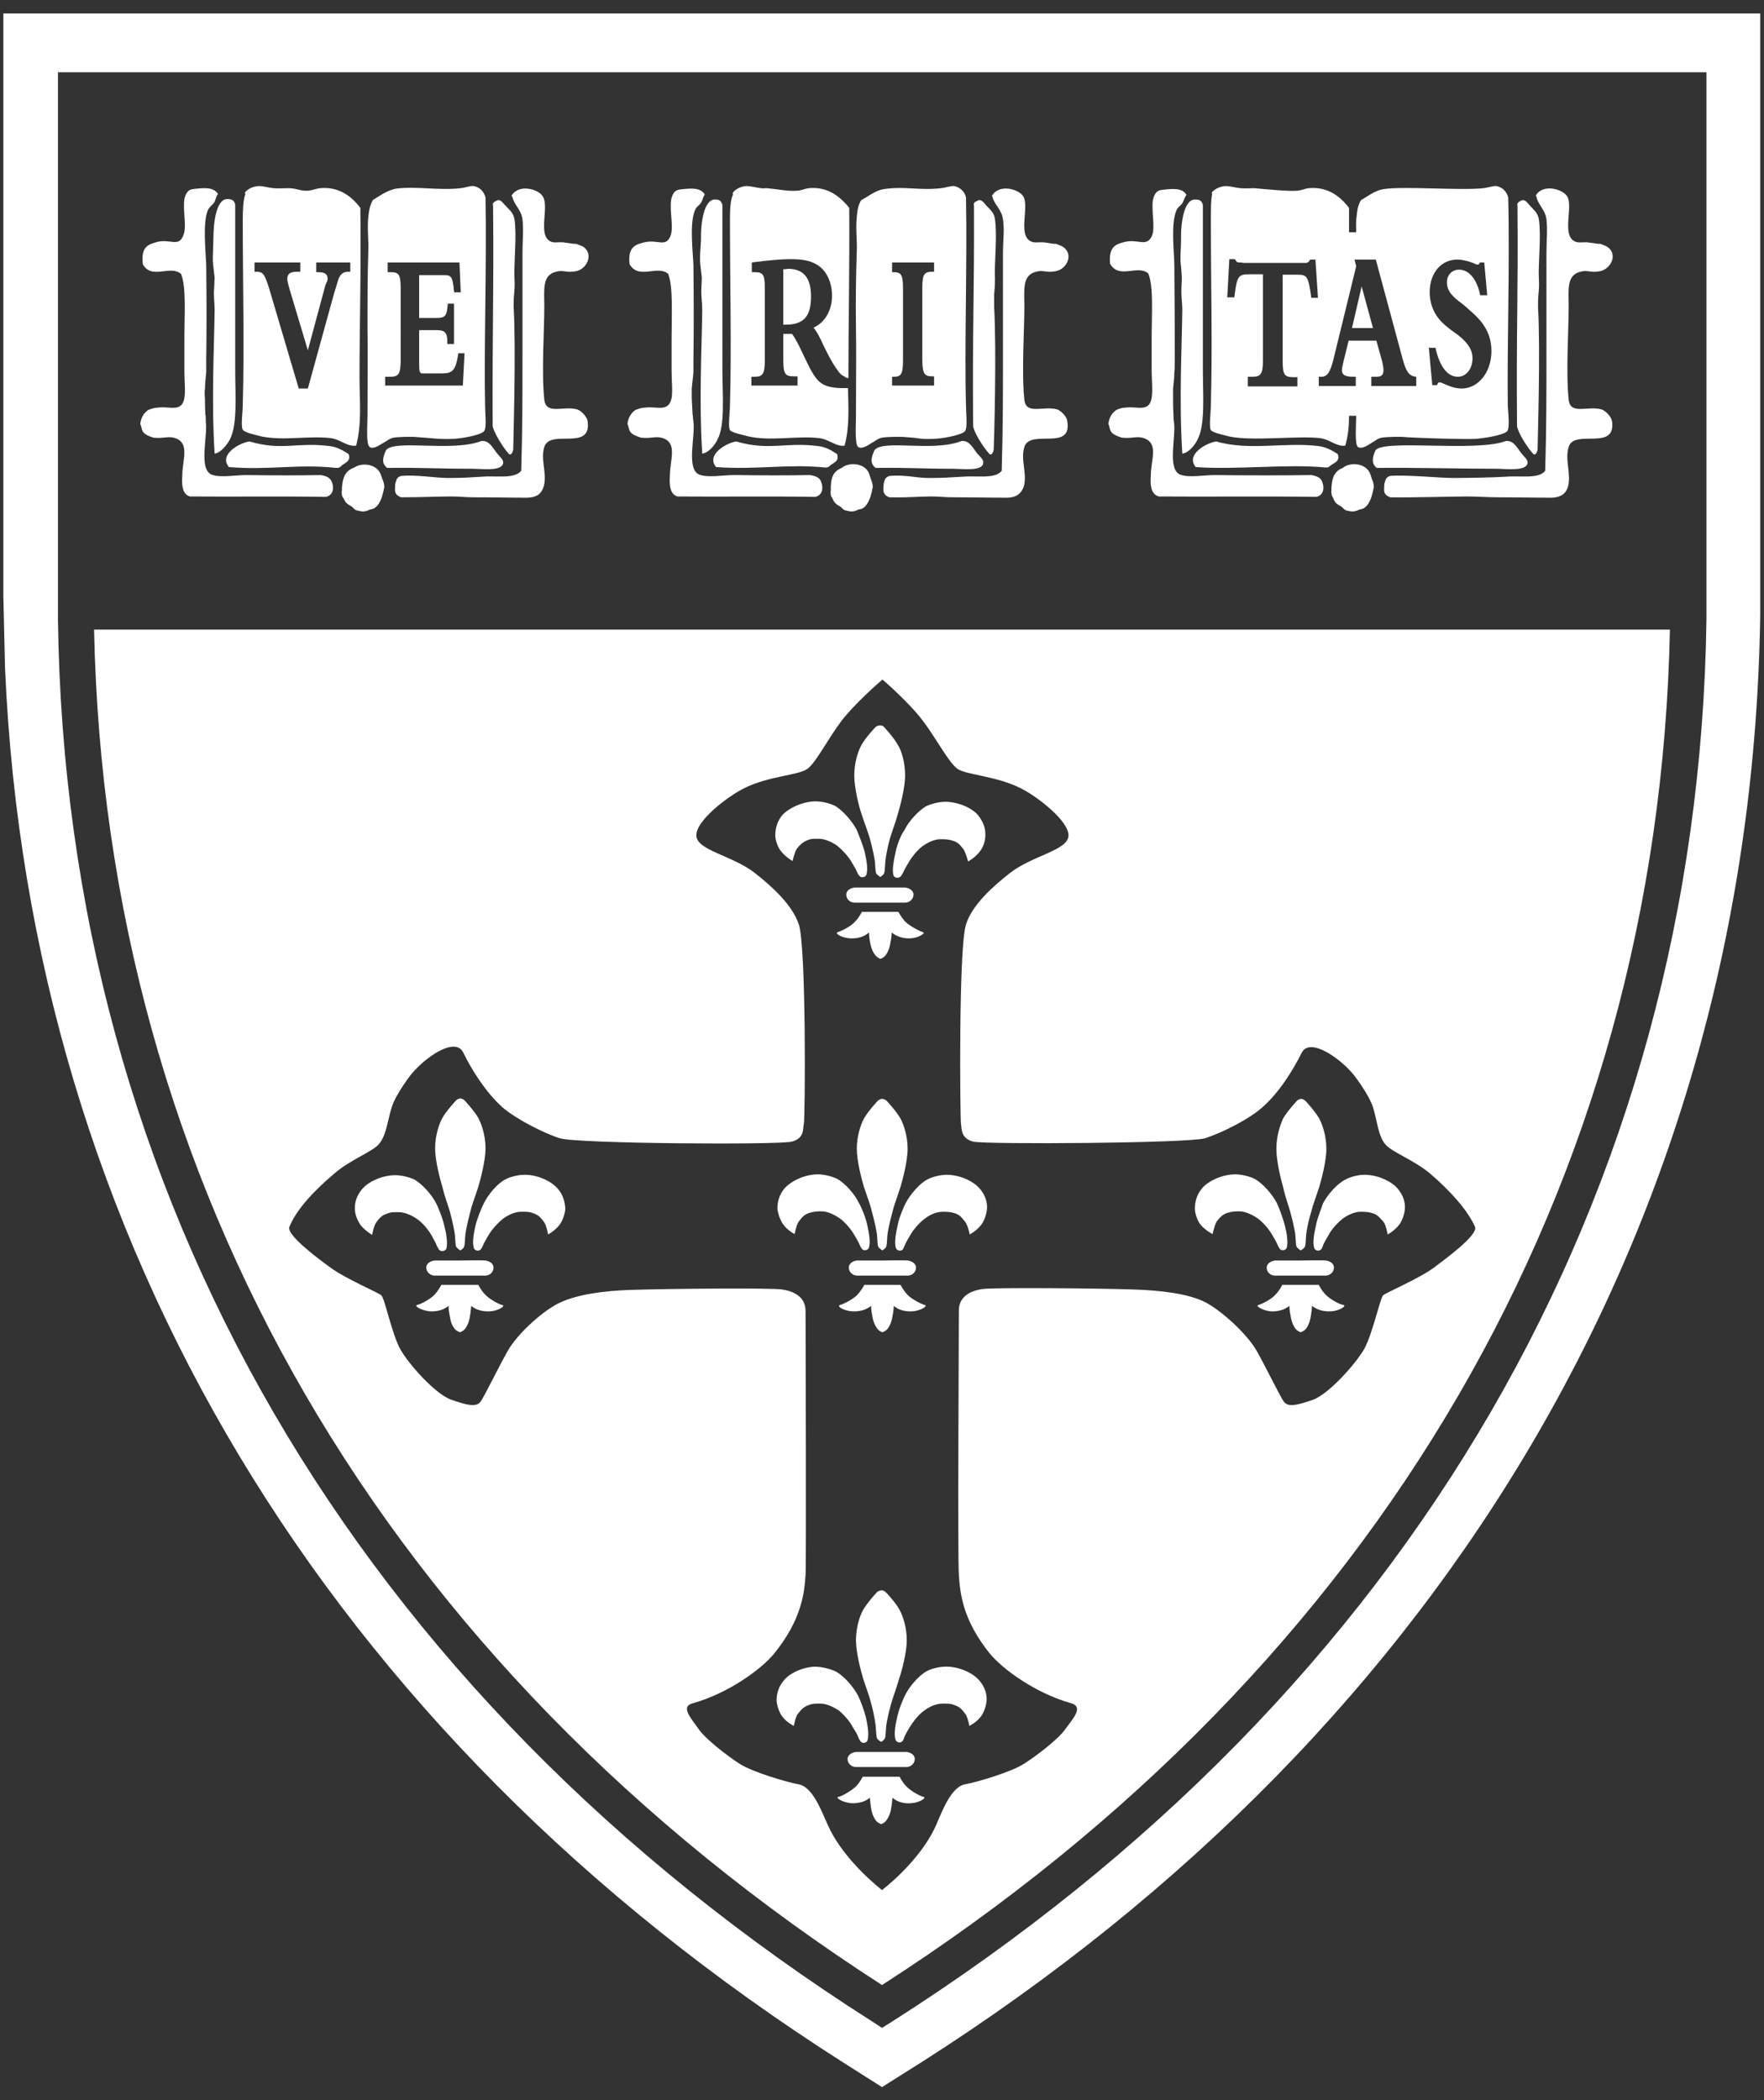 <?xml version="1.0" encoding="utf-8"?>
<!-- Generator: Adobe Illustrator 25.2.0, SVG Export Plug-In . SVG Version: 6.00 Build 0)  -->
<svg version="1.1" id="Layer_1" xmlns="http://www.w3.org/2000/svg" xmlns:xlink="http://www.w3.org/1999/xlink" x="0px" y="0px"
	 viewBox="0 0 42 50" style="enable-background:new 0 0 42 50;" xml:space="preserve">
<rect x="0" y="0" width="42" height="50" fill="#333333" stroke="none"/>
<style type="text/css">
	.st0{fill:#FFFFFF;}
</style>
<g>
	<path class="st0" d="M21,47.26c11.86-7.63,18.49-19.06,18.76-32.27H2.24C2.51,28.19,9.14,39.62,21,47.26z M12.09,32.16
		c-0.21,0.37-0.54,1.05-0.64,1.2c-0.1,0.15-0.31,0.1-0.69-0.03c-0.38-0.12-1.03-0.85-1.23-1.21c-0.2-0.36-0.37-1.21-0.45-1.28
		C9,30.77,8.22,30.44,7.87,30.18c-0.22-0.16-1.06-0.77-0.98-0.97c0.16-0.4,0.57-0.85,1.07-1.27c0.38-0.33,0.91-0.52,1.06-0.7
		c0.18-0.2,0.21-0.58,0.31-0.89c0.1-0.31,0.45-0.76,0.45-0.76c0.34-0.42,1.06-0.92,1.25-0.53c0.19,0.39,0.52,0.93,0.93,1.3
		c0.31,0.27,0.96,0.61,1.37,0.74c0.41,0.13,5.21,0.16,5.52,0.08c0.31-0.08,0.26-0.3,0.29-0.43c0.03-0.13,0.06-4.19-0.12-4.74
		c-0.16-0.48-0.66-0.92-1.04-1.22c-0.53-0.42-1.38-0.54-1.4-0.89c-0.02-0.36,0.75-0.94,1.13-1.13c0.59-0.3,1.32-0.31,1.52-0.47
		c0.2-0.15,0.49-0.72,0.8-1.13c0.31-0.41,0.94-0.96,0.98-0.99c0.02,0.01,0.66,0.57,0.97,0.99c0.31,0.41,0.6,0.97,0.81,1.13
		c0.2,0.15,0.93,0.17,1.52,0.47c0.38,0.19,1.15,0.78,1.13,1.13c-0.02,0.35-0.87,0.47-1.4,0.89c-0.38,0.3-0.89,0.74-1.04,1.22
		c-0.18,0.56-0.14,4.62-0.12,4.74c0.02,0.12-0.01,0.35,0.29,0.43c0.31,0.07,5.11,0.04,5.52-0.08c0.41-0.13,1.06-0.46,1.37-0.74
		c0.41-0.36,0.74-0.91,0.93-1.29c0.19-0.39,0.92,0.12,1.25,0.53c0,0,0.35,0.45,0.45,0.76c0.1,0.31,0.12,0.69,0.3,0.89
		c0.15,0.18,0.68,0.37,1.06,0.69c0.49,0.42,0.9,0.88,1.07,1.27c0.08,0.2-0.77,0.81-0.98,0.97c-0.35,0.26-1.13,0.59-1.21,0.66
		c-0.07,0.07-0.25,0.92-0.45,1.28c-0.21,0.36-0.85,1.08-1.23,1.21c-0.38,0.13-0.59,0.18-0.69,0.03c-0.1-0.15-0.43-0.83-0.64-1.2
		c-0.25-0.44-0.91-1.01-1.25-1.17c-0.39-0.19-1.03-0.27-1.68-0.29c-0.9-0.03-3.38-0.05-3.6-0.01c-0.14,0.02-0.56,0.1-0.56,0.51
		c0,0.4-0.03,5.91,0,6.29c0.03,0.45,0.09,1.07,0.73,1.87c0.31,0.38,1.09,0.95,1.94,1.19c0.31,0.09,0.05,0.36-0.13,0.61
		c-0.18,0.26-0.72,0.66-0.97,0.82c-0.31,0.21-1.18,0.46-1.42,0.5c-0.33,0.06-0.54,0.62-0.69,0.97c-0.31,0.7-0.97,1.3-1.29,1.55
		c-0.31-0.25-0.98-0.85-1.29-1.55c-0.16-0.35-0.36-0.91-0.7-0.97c-0.24-0.04-1.11-0.29-1.42-0.5c-0.26-0.17-0.79-0.57-0.96-0.82
		c-0.18-0.26-0.44-0.53-0.13-0.61c0.85-0.24,1.63-0.81,1.94-1.19c0.64-0.8,0.71-1.41,0.74-1.86c0.02-0.38,0-5.89,0-6.29
		c0-0.41-0.42-0.49-0.56-0.51c-0.22-0.04-2.69-0.02-3.6,0.01c-0.64,0.02-1.28,0.11-1.68,0.3C12.99,31.16,12.34,31.72,12.09,32.16z"
		/>
	<path class="st0" d="M30.96,30.37c0,0,0.5,0,0.6,0c0.1,0,0.2-0.08,0.2-0.19c0-0.11-0.11-0.16-0.2-0.17c-0.08-0.01-0.6,0-0.6,0
		s-0.52,0-0.6,0c-0.08,0.01-0.2,0.06-0.2,0.17c0,0.11,0.09,0.19,0.2,0.19C30.47,30.37,30.96,30.37,30.96,30.37z"/>
	<path class="st0" d="M31.56,30.82c-0.1-0.1-0.16-0.23-0.16-0.23h-0.44h-0.43c0,0-0.06,0.13-0.16,0.23
		c-0.09,0.11-0.33,0.23-0.41,0.25c-0.08,0.02,0.1,0.13,0.29,0.15c0.19,0.01,0.34-0.04,0.45-0.13c0,0.1,0.02,0.2,0.04,0.3
		c0.03,0.14,0.09,0.24,0.14,0.28c0.02,0.02,0.09,0.05,0.09,0.05s0.07-0.03,0.09-0.05c0.05-0.04,0.11-0.14,0.14-0.28
		c0.02-0.1,0.03-0.2,0.04-0.3c0.11,0.09,0.26,0.14,0.45,0.13c0.2-0.01,0.38-0.13,0.3-0.15C31.9,31.06,31.66,30.93,31.56,30.82z"/>
	<path class="st0" d="M11.55,30.82c-0.1-0.1-0.16-0.23-0.16-0.23h-0.44h-0.44c0,0-0.07,0.13-0.16,0.23
		c-0.1,0.11-0.33,0.23-0.42,0.25c-0.08,0.02,0.1,0.13,0.3,0.15c0.2,0.01,0.34-0.04,0.45-0.13c0,0.1,0.02,0.2,0.04,0.3
		c0.02,0.14,0.09,0.24,0.14,0.28c0.02,0.02,0.09,0.05,0.09,0.05s0.07-0.03,0.09-0.05c0.05-0.04,0.11-0.14,0.14-0.28
		c0.02-0.1,0.03-0.2,0.04-0.3c0.1,0.09,0.26,0.14,0.45,0.13c0.19-0.01,0.38-0.13,0.29-0.15C11.89,31.06,11.65,30.93,11.55,30.82z"/>
	<path class="st0" d="M18.92,29.38c0,0,0.04-0.22,0.1-0.3c0.07-0.09,0.12-0.16,0.24-0.2c0.12-0.04,0.2-0.04,0.31-0.04
		c0.09,0,0.24,0.04,0.43,0.17c0.13,0.1,0.26,0.25,0.34,0.39c0.07,0.12,0.09,0.15,0.13,0.24c0.02,0.05,0.05,0.09,0.05,0.09
		c0.04,0.06,0.15,0.04,0.17-0.03c0.04-0.14,0-0.34-0.04-0.53c-0.04-0.19-0.14-0.43-0.2-0.53c-0.1-0.21-0.32-0.46-0.51-0.57
		c-0.14-0.07-0.35-0.12-0.52-0.11c-0.31,0.02-0.59,0.17-0.73,0.32c-0.14,0.16-0.18,0.34-0.18,0.49c0.01,0.13,0.07,0.28,0.13,0.37
		C18.75,29.3,18.92,29.38,18.92,29.38z"/>
	<path class="st0" d="M10.35,30.01c-0.09,0.01-0.2,0.06-0.2,0.17c0,0.11,0.1,0.19,0.2,0.19c0.1,0,0.6,0,0.6,0s0.5,0,0.6,0
		c0.11,0,0.2-0.08,0.2-0.19c0-0.11-0.11-0.16-0.2-0.17c-0.08-0.01-0.6,0-0.6,0L10.35,30.01z"/>
	<path class="st0" d="M13.27,28.29c-0.13-0.15-0.41-0.3-0.72-0.32c-0.18-0.01-0.39,0.04-0.52,0.11c-0.19,0.1-0.41,0.36-0.51,0.57
		c-0.05,0.1-0.15,0.33-0.2,0.53c-0.04,0.19-0.08,0.39-0.04,0.53c0.02,0.07,0.13,0.09,0.17,0.03c0,0,0.03-0.04,0.05-0.09
		c0.04-0.09,0.06-0.12,0.13-0.24c0.08-0.14,0.22-0.29,0.34-0.39c0.19-0.14,0.35-0.17,0.43-0.17c0.11,0,0.19-0.01,0.31,0.04
		c0.12,0.04,0.17,0.11,0.24,0.2c0.06,0.07,0.1,0.3,0.1,0.3s0.17-0.09,0.28-0.24c0.06-0.08,0.12-0.24,0.13-0.37
		C13.45,28.62,13.41,28.44,13.27,28.29z"/>
	<path class="st0" d="M20.71,19.96c0.08,0.29,0.11,0.48,0.12,0.54c0.01,0.09,0.01,0.24,0.03,0.29c0.02,0.04,0.1,0.09,0.1,0.09
		c0.01-0.01,0.08-0.05,0.09-0.09c0.02-0.04,0.02-0.19,0.03-0.29c0.01-0.07,0.03-0.25,0.11-0.54c0.05-0.17,0.11-0.31,0.19-0.59
		c0.05-0.17,0.17-0.61,0.17-0.91c0-0.3-0.08-0.58-0.17-0.72c-0.09-0.17-0.32-0.42-0.35-0.45c-0.03-0.02-0.08-0.02-0.08-0.02
		s-0.05,0.01-0.08,0.02c-0.03,0.02-0.27,0.28-0.36,0.45c-0.08,0.14-0.17,0.42-0.17,0.72c0,0.3,0.11,0.74,0.17,0.91
		C20.6,19.65,20.66,19.79,20.71,19.96z"/>
	<path class="st0" d="M19.51,19.97c0.08,0,0.25,0.04,0.43,0.17c0.12,0.1,0.26,0.25,0.34,0.39c0.07,0.12,0.09,0.15,0.13,0.24
		c0.02,0.05,0.05,0.08,0.05,0.08c0.04,0.06,0.15,0.04,0.17-0.03c0.04-0.14,0-0.34-0.04-0.53c-0.05-0.19-0.15-0.43-0.19-0.53
		c-0.11-0.21-0.33-0.46-0.51-0.57c-0.14-0.07-0.35-0.12-0.52-0.11c-0.31,0.02-0.59,0.17-0.73,0.31c-0.14,0.16-0.18,0.34-0.18,0.5
		c0,0.12,0.06,0.28,0.13,0.37c0.12,0.15,0.28,0.24,0.28,0.24s0.05-0.22,0.1-0.29c0.07-0.09,0.13-0.15,0.24-0.2
		C19.32,19.96,19.39,19.97,19.51,19.97z"/>
	<path class="st0" d="M21.32,20.3c-0.04,0.19-0.08,0.39-0.05,0.53c0.02,0.08,0.13,0.09,0.18,0.03c0,0,0.03-0.04,0.05-0.08
		c0.04-0.09,0.06-0.12,0.13-0.24c0.08-0.14,0.21-0.3,0.33-0.39c0.19-0.14,0.35-0.17,0.43-0.17c0.12,0,0.19,0,0.31,0.04
		c0.12,0.04,0.17,0.11,0.24,0.2c0.05,0.07,0.11,0.29,0.11,0.29s0.17-0.09,0.28-0.24c0.07-0.08,0.13-0.24,0.13-0.37
		c0.01-0.16-0.04-0.33-0.18-0.5c-0.13-0.15-0.41-0.29-0.72-0.31c-0.17-0.01-0.38,0.04-0.52,0.11c-0.18,0.11-0.41,0.36-0.51,0.57
		C21.46,19.86,21.36,20.1,21.32,20.3z"/>
	<path class="st0" d="M10.28,29.42c0.06,0.12,0.09,0.15,0.12,0.24c0.03,0.05,0.05,0.09,0.05,0.09c0.05,0.06,0.16,0.04,0.18-0.03
		c0.03-0.14,0-0.34-0.05-0.53c-0.04-0.19-0.14-0.43-0.19-0.53c-0.1-0.21-0.33-0.46-0.51-0.57c-0.14-0.07-0.35-0.12-0.52-0.11
		c-0.32,0.02-0.6,0.17-0.73,0.32c-0.14,0.16-0.19,0.34-0.18,0.49c0,0.13,0.07,0.28,0.13,0.37c0.12,0.15,0.28,0.24,0.28,0.24
		s0.04-0.22,0.1-0.3c0.07-0.09,0.12-0.16,0.24-0.2c0.11-0.05,0.2-0.04,0.31-0.04c0.08,0,0.25,0.04,0.43,0.17
		C10.07,29.12,10.2,29.28,10.28,29.42z"/>
	<path class="st0" d="M10.71,28.84c0.08,0.3,0.11,0.48,0.12,0.55c0.01,0.09,0.01,0.24,0.03,0.29c0.02,0.04,0.1,0.09,0.1,0.09
		c0.02-0.01,0.08-0.05,0.09-0.09c0.02-0.05,0.02-0.2,0.03-0.29c0.01-0.07,0.04-0.25,0.12-0.55c0.04-0.17,0.1-0.31,0.19-0.59
		c0.05-0.17,0.17-0.62,0.17-0.91c0-0.3-0.09-0.57-0.17-0.72c-0.09-0.16-0.32-0.42-0.35-0.44c-0.03-0.02-0.08-0.03-0.08-0.03
		s-0.05,0.01-0.08,0.03c-0.03,0.02-0.26,0.28-0.35,0.44c-0.08,0.15-0.17,0.42-0.17,0.72c0,0.3,0.12,0.74,0.17,0.91
		C10.6,28.53,10.66,28.67,10.71,28.84z"/>
	<path class="st0" d="M21.58,42.53c-0.1-0.1-0.16-0.23-0.16-0.23h-0.44h-0.44c0,0-0.06,0.13-0.16,0.23c-0.1,0.1-0.34,0.24-0.42,0.25
		c-0.08,0.02,0.1,0.13,0.3,0.15c0.19,0.01,0.35-0.04,0.45-0.13c0.01,0.1,0.02,0.2,0.04,0.3c0.03,0.14,0.09,0.24,0.14,0.28
		c0.02,0.02,0.09,0.05,0.09,0.05s0.07-0.03,0.09-0.05c0.04-0.04,0.11-0.14,0.14-0.28c0.02-0.1,0.03-0.2,0.04-0.3
		c0.1,0.09,0.26,0.15,0.45,0.13c0.19-0.01,0.37-0.13,0.29-0.15C21.92,42.77,21.68,42.64,21.58,42.53z"/>
	<path class="st0" d="M20.24,22.34c0.19,0.01,0.34-0.04,0.45-0.14c0,0.1,0.02,0.21,0.04,0.3c0.03,0.14,0.1,0.24,0.15,0.28
		c0.02,0.02,0.08,0.05,0.08,0.05s0.07-0.03,0.09-0.05c0.05-0.04,0.11-0.14,0.14-0.28c0.02-0.1,0.04-0.2,0.04-0.3
		c0.11,0.09,0.26,0.15,0.45,0.14c0.19-0.01,0.38-0.13,0.29-0.15c-0.08-0.02-0.32-0.15-0.42-0.25c-0.09-0.1-0.16-0.23-0.16-0.23
		l-0.44,0h-0.43c0,0-0.06,0.13-0.16,0.23c-0.09,0.11-0.33,0.23-0.41,0.25C19.86,22.22,20.04,22.33,20.24,22.34z"/>
	<path class="st0" d="M20.95,21.49c0,0,0.5,0,0.6,0c0.1,0,0.2-0.08,0.2-0.19c0-0.11-0.12-0.16-0.2-0.17c-0.08,0-0.6,0-0.6,0
		s-0.52,0-0.6,0c-0.09,0.01-0.2,0.06-0.2,0.17c0,0.11,0.09,0.19,0.2,0.19C20.46,21.49,20.95,21.49,20.95,21.49z"/>
	<path class="st0" d="M20.76,28.85c0.08,0.29,0.11,0.47,0.12,0.54c0.01,0.09,0.01,0.24,0.03,0.29c0.02,0.04,0.1,0.09,0.1,0.09
		c0.01-0.01,0.08-0.05,0.09-0.09c0.02-0.05,0.02-0.2,0.03-0.29c0.01-0.07,0.04-0.25,0.12-0.54c0.04-0.17,0.1-0.31,0.19-0.59
		c0.05-0.17,0.17-0.61,0.17-0.91c0-0.3-0.09-0.57-0.17-0.72c-0.09-0.16-0.32-0.42-0.35-0.44c-0.03-0.02-0.09-0.03-0.09-0.03
		s-0.05,0.01-0.08,0.03c-0.03,0.02-0.26,0.28-0.35,0.44c-0.08,0.15-0.17,0.42-0.17,0.72c0,0.3,0.12,0.74,0.17,0.91
		C20.66,28.53,20.72,28.67,20.76,28.85z"/>
	<path class="st0" d="M22.08,28.08c-0.19,0.1-0.41,0.36-0.52,0.57c-0.05,0.1-0.15,0.33-0.19,0.53c-0.04,0.19-0.08,0.39-0.04,0.53
		c0.02,0.07,0.13,0.09,0.17,0.03c0,0,0.02-0.04,0.04-0.09c0.04-0.09,0.06-0.12,0.13-0.24c0.08-0.14,0.21-0.29,0.34-0.39
		c0.18-0.14,0.34-0.17,0.43-0.17c0.11,0,0.19,0,0.31,0.04c0.11,0.04,0.16,0.11,0.23,0.2c0.06,0.07,0.11,0.3,0.11,0.3
		s0.17-0.09,0.28-0.24c0.06-0.08,0.12-0.24,0.13-0.37c0.01-0.16-0.04-0.33-0.18-0.49c-0.13-0.15-0.41-0.3-0.73-0.32
		C22.43,27.96,22.21,28.01,22.08,28.08z"/>
	<path class="st0" d="M28.87,29.38c0,0,0.05-0.22,0.1-0.3c0.07-0.09,0.13-0.16,0.24-0.2c0.12-0.04,0.2-0.04,0.31-0.04
		c0.08,0,0.24,0.04,0.43,0.17c0.13,0.1,0.26,0.25,0.34,0.39c0.07,0.12,0.09,0.15,0.13,0.24c0.02,0.05,0.05,0.09,0.05,0.09
		c0.04,0.06,0.15,0.04,0.17-0.03c0.03-0.14,0-0.34-0.05-0.53c-0.05-0.19-0.14-0.43-0.19-0.53c-0.11-0.21-0.33-0.46-0.52-0.57
		c-0.14-0.07-0.35-0.12-0.52-0.11c-0.31,0.02-0.6,0.17-0.73,0.32c-0.14,0.16-0.18,0.34-0.18,0.49c0,0.13,0.06,0.28,0.12,0.37
		C28.7,29.3,28.87,29.38,28.87,29.38z"/>
	<path class="st0" d="M30.72,28.85c0.08,0.29,0.11,0.47,0.12,0.54c0.01,0.09,0.01,0.24,0.03,0.29c0.02,0.04,0.1,0.09,0.1,0.09
		c0.02-0.01,0.08-0.05,0.1-0.09c0.02-0.05,0.02-0.2,0.03-0.29c0.01-0.07,0.03-0.25,0.12-0.54c0.04-0.17,0.1-0.31,0.19-0.59
		c0.05-0.17,0.17-0.61,0.17-0.91c0-0.3-0.09-0.57-0.17-0.72c-0.09-0.16-0.32-0.42-0.35-0.44c-0.03-0.02-0.08-0.03-0.08-0.03
		s-0.05,0.01-0.08,0.03c-0.03,0.02-0.26,0.28-0.35,0.44c-0.07,0.15-0.16,0.42-0.16,0.72c0,0.3,0.11,0.74,0.16,0.91
		C30.61,28.53,30.67,28.67,30.72,28.85z"/>
	<path class="st0" d="M20.31,41.13c0.07,0.11,0.09,0.14,0.13,0.24c0.02,0.05,0.05,0.09,0.05,0.09c0.05,0.06,0.15,0.04,0.17-0.04
		c0.03-0.14,0-0.34-0.04-0.52c-0.05-0.2-0.14-0.43-0.19-0.53c-0.11-0.21-0.33-0.46-0.52-0.57c-0.14-0.07-0.35-0.12-0.52-0.12
		c-0.32,0.02-0.6,0.17-0.72,0.32c-0.14,0.16-0.18,0.33-0.18,0.49c0.01,0.13,0.07,0.29,0.13,0.37c0.11,0.15,0.28,0.23,0.28,0.23
		s0.04-0.22,0.1-0.29c0.07-0.09,0.13-0.16,0.24-0.2c0.12-0.05,0.2-0.04,0.31-0.04c0.08,0,0.24,0.04,0.43,0.17
		C20.1,40.83,20.24,40.99,20.31,41.13z"/>
	<path class="st0" d="M20.21,30.18c0,0.11,0.1,0.19,0.2,0.19c0.1,0,0.6,0,0.6,0s0.5,0,0.6,0c0.1,0,0.2-0.08,0.2-0.19
		c0-0.11-0.12-0.16-0.2-0.17c-0.09-0.01-0.6,0-0.6,0s-0.52,0-0.61,0C20.32,30.02,20.21,30.07,20.21,30.18z"/>
	<path class="st0" d="M20.99,41.71c0,0-0.52,0-0.61,0c-0.08,0.01-0.2,0.06-0.2,0.17c0,0.11,0.1,0.19,0.2,0.19c0.1,0,0.6,0,0.6,0
		s0.5,0,0.6,0c0.1,0,0.2-0.08,0.2-0.19c0-0.11-0.11-0.16-0.2-0.17C21.5,41.71,20.99,41.71,20.99,41.71z"/>
	<path class="st0" d="M22.06,39.79c-0.18,0.1-0.41,0.36-0.51,0.57c-0.05,0.1-0.15,0.33-0.19,0.53c-0.04,0.18-0.08,0.38-0.04,0.52
		c0.02,0.08,0.12,0.1,0.17,0.04c0,0,0.03-0.04,0.04-0.09c0.04-0.09,0.06-0.12,0.13-0.24c0.08-0.13,0.21-0.3,0.34-0.39
		c0.18-0.14,0.35-0.17,0.43-0.17c0.11,0,0.19-0.01,0.31,0.04c0.12,0.04,0.17,0.11,0.24,0.2c0.06,0.07,0.1,0.29,0.1,0.29
		s0.17-0.08,0.28-0.23c0.06-0.08,0.12-0.24,0.13-0.37c0.01-0.16-0.04-0.33-0.18-0.49c-0.13-0.15-0.41-0.3-0.73-0.32
		C22.4,39.67,22.19,39.72,22.06,39.79z"/>
	<path class="st0" d="M31.33,29.18c-0.04,0.19-0.08,0.39-0.04,0.53c0.02,0.07,0.12,0.09,0.17,0.03c0,0,0.03-0.04,0.04-0.09
		c0.04-0.09,0.06-0.12,0.13-0.24c0.07-0.14,0.21-0.29,0.33-0.39c0.19-0.14,0.35-0.17,0.43-0.17c0.11,0,0.19,0,0.31,0.04
		c0.11,0.04,0.16,0.11,0.24,0.2c0.06,0.07,0.1,0.3,0.1,0.3s0.17-0.09,0.28-0.24c0.06-0.08,0.12-0.24,0.13-0.37
		c0.01-0.16-0.04-0.33-0.18-0.49c-0.13-0.15-0.41-0.3-0.73-0.32c-0.17-0.01-0.38,0.04-0.52,0.12c-0.19,0.1-0.41,0.35-0.52,0.56
		C31.47,28.75,31.37,28.98,31.33,29.18z"/>
	<path class="st0" d="M21.59,39.05c0-0.3-0.09-0.57-0.17-0.72c-0.09-0.17-0.32-0.42-0.35-0.44c-0.03-0.02-0.08-0.03-0.08-0.03
		s-0.05,0.01-0.09,0.03c-0.03,0.02-0.26,0.28-0.35,0.44c-0.08,0.14-0.17,0.42-0.17,0.72c0,0.3,0.12,0.74,0.17,0.91
		c0.09,0.28,0.15,0.42,0.19,0.59c0.08,0.29,0.1,0.47,0.11,0.54c0.01,0.1,0.01,0.25,0.03,0.29c0.02,0.05,0.1,0.09,0.1,0.09
		c0.02-0.01,0.08-0.05,0.09-0.09c0.02-0.04,0.02-0.2,0.03-0.29c0.01-0.07,0.04-0.25,0.12-0.54c0.05-0.17,0.11-0.31,0.19-0.59
		C21.47,39.79,21.59,39.34,21.59,39.05z"/>
	<path class="st0" d="M20.29,31.22c0.19,0.01,0.34-0.04,0.45-0.13c0,0.1,0.02,0.2,0.04,0.3c0.03,0.14,0.1,0.24,0.14,0.28
		c0.02,0.02,0.09,0.05,0.09,0.05s0.07-0.03,0.09-0.05c0.05-0.04,0.11-0.14,0.14-0.28c0.02-0.1,0.04-0.2,0.04-0.3
		c0.1,0.09,0.25,0.14,0.44,0.13c0.2-0.01,0.38-0.13,0.3-0.15c-0.08-0.02-0.32-0.14-0.42-0.25c-0.09-0.1-0.16-0.23-0.16-0.23h-0.43
		h-0.43c0,0-0.07,0.13-0.16,0.23c-0.1,0.11-0.34,0.23-0.42,0.25C19.91,31.1,20.1,31.21,20.29,31.22z"/>
	<path class="st0" d="M0.08,14.2l0.04,1.71c0.59,13.6,7.64,25.35,19.95,33.19L21,49.69l0.92-0.58c12.7-8.08,19.79-20.32,19.99-34.48
		l0-14.31H0.08V14.2z M1.38,1.72h39.25l0,13.02c-0.19,13.7-7.06,25.54-19.39,33.39L21,48.28l-0.23-0.15
		C8.44,40.29,1.56,28.45,1.38,14.76L1.38,1.72z"/>
	<path class="st0" d="M8.8,10.64c0.09,0.07,0.26-0.06,0.3-0.08c0.13-0.07,0.17-0.12,0.27-0.14c0.12-0.02,0.44-0.03,0.6-0.01
		c0.32,0.02,0.46,0.05,0.77,0.04c0.22,0,0.72-0.09,0.79-0.19c0.06-0.09,0.02-0.42,0.02-0.6c-0.03-1.34,0.04-3.32,0.01-4.96
		c-0.04-0.14-0.13-0.24-0.28-0.27c-0.08-0.01-0.21,0.04-0.31,0.05c-0.51,0.06-1.05-0.05-1.53,0.01C9.2,4.53,8.99,4.7,8.88,4.76
		c-0.07,0.11-0.1,0.28-0.11,0.4c-0.03,0.29,0.01,0.57,0,0.8c-0.02,0.63-0.02,1.2-0.02,1.85c0.01,0.41,0,1.37,0,2.09
		C8.75,10.12,8.71,10.57,8.8,10.64z M9.17,8.97h0.12c0.19,0,0.25-0.05,0.25-0.39V6.86c0-0.34-0.05-0.38-0.25-0.38H9.23V6.25h1.71
		l0.03,0.71h-0.15l-0.01-0.02c-0.03-0.36-0.07-0.39-0.24-0.39H9.98v1.02h0.42c0.2,0,0.24-0.05,0.26-0.32l0-0.02h0.15v0.96h-0.16
		V8.13c0-0.21-0.06-0.27-0.25-0.27H9.98V8.5c0,0.31,0,0.34,0.03,0.37c0.01,0.02,0.02,0.02,0.05,0.02l0,0c0.01,0,0.03,0,0.06,0h0.41
		c0.25,0,0.32-0.08,0.38-0.46V8.41h0.15l-0.04,0.77H9.17V8.97z"/>
	<path class="st0" d="M9.19,10.72c-0.07,0.16-0.12,0.31,0.03,0.42c0.88-0.01,1.19,0.02,2.02,0.02c0.23,0,0.72,0.07,0.74-0.14
		c0.01-0.08-0.08-0.14-0.14-0.22c-0.12-0.15-0.19-0.32-0.38-0.3C10.76,10.77,9.39,10.45,9.19,10.72z"/>
	<path class="st0" d="M32.75,10.72c-0.07,0.16-0.11,0.31,0.03,0.42c0.89-0.01,2.02,0.02,2.85,0.02c0.22,0,0.72,0.07,0.74-0.14
		c0.01-0.08-0.08-0.14-0.14-0.22c-0.12-0.15-0.19-0.32-0.38-0.3C35.15,10.77,32.95,10.45,32.75,10.72z"/>
	<path class="st0" d="M11.73,10.14c0.02,0.14,0.24,0.51,0.38,0.66c0.06,0.07,0.11-0.06,0.11-0.11c0-0.18,0.07-2.34,0.01-3.38
		c0-0.08,0-0.21,0.01-0.3c0.01-0.11,0.02-0.21,0.01-0.36c-0.02-0.4,0.06-1.01,0-1.43C12.22,5.06,12.13,5,12.04,4.9
		c-0.06-0.05-0.12-0.18-0.22-0.12c-0.06,0.03-0.1,0.05-0.08,0.12C11.76,6.99,11.72,7.87,11.73,10.14z"/>
	<path class="st0" d="M16.68,6.35c0.01,0.08,0.02,0.17,0.03,0.26c0,0.03-0.01,0.18-0.01,0.23c-0.01,0.23,0.02,0.36,0.02,0.53
		c-0.01,0.91-0.08,2.16,0,3.43c0.16-0.02,0.31-0.22,0.36-0.33c0.19-0.35,0.12-1.05,0.12-1.66c0-1.28,0-2.68,0-3.93
		c-0.03-0.12-0.1-0.13-0.18-0.13c-0.25,0-0.34,0.52-0.33,0.97C16.68,5.94,16.65,6.15,16.68,6.35z"/>
	<path class="st0" d="M12.44,5.22c0.03,0.25,0,0.54,0,0.8c0,0.83,0,1.64,0,2.45c0,1.09,0,1.69-0.03,2.74
		c-0.17,0.2-0.59,0.11-0.94,0.14c-0.34,0.02-0.46,0.03-0.8,0.03c-0.3,0-0.73-0.08-1.12-0.05c-0.12,0.04-0.11,0.11-0.14,0.19
		c0,0.13-0.05,0.25,0.14,0.32c0.5,0,0.85-0.02,1.19-0.02c0.24,0,0.29,0.02,0.55,0.02c0.47,0,0.82,0.01,1.27,0.01
		c0.21-0.01,0.32-0.08,0.38-0.25c0.1-0.31-0.08-0.65,0.02-0.96c0.14-0.44,1.14,0.12,1.03-0.62c-0.02-0.1-0.14-0.23-0.24-0.27
		c-0.33-0.1-0.74,0.14-0.79-0.23c-0.07-0.64,0-1.68,0-2.22c0-0.39-0.06-0.75,0.28-0.83c0.18-0.05,0.23,0.03,0.46-0.01
		c0.27-0.04,0.45-0.41,0.18-0.59c-0.25-0.1-0.1-0.05-0.26-0.07c-0.06-0.01-0.13-0.02-0.21-0.03c-0.11-0.01-0.22,0.02-0.3-0.02
		c-0.32-0.15-0.02-0.83-0.19-1.08c-0.11-0.17-0.57-0.3-0.74-0.01c-0.03-0.04,0.01,0.02,0.02,0.03C12.24,4.88,12.41,4.99,12.44,5.22z
		"/>
	<path class="st0" d="M5.08,6.35C5.09,6.43,5.1,6.52,5.11,6.61c0,0.03-0.01,0.18-0.01,0.23C5.08,7.06,5.11,7.19,5.11,7.37
		c-0.01,0.91-0.08,2.16,0,3.43c0.15-0.02,0.3-0.22,0.36-0.33C5.66,10.11,5.6,9.41,5.6,8.8c0-1.28,0-2.69,0-3.93
		c-0.03-0.12-0.1-0.13-0.19-0.13c-0.25,0-0.33,0.51-0.33,0.97C5.08,5.94,5.05,6.15,5.08,6.35z"/>
	<path class="st0" d="M3.81,9.7C3.67,9.71,3.67,9.71,3.53,9.76c-0.1,0.07-0.17,0.17-0.19,0.33c0.06,0.15,0,0.23,0.31,0.33
		c0.27,0.03,0.37-0.06,0.57,0.03c0.29,0.14,0.12,0.52,0.12,0.87c-0.01,0.18-0.02,0.44,0.18,0.5c1.2,0.01,2.06-0.01,3.24,0.01
		c0.18-0.04,0.19-0.22,0.15-0.33c-0.04-0.12-0.11-0.16-0.27-0.19c-0.56,0.01-1.07,0.01-1.77,0c-0.27,0-0.62,0.07-0.83-0.01
		c-0.32-0.13-0.09-0.92-0.14-1.26C4.9,9.99,4.9,9.91,4.89,9.86C4.88,9.72,4.88,9.63,4.88,9.48c-0.01-0.07-0.01-0.17,0-0.22
		C4.88,9.12,4.9,9,4.91,8.86c0-0.08,0-0.2,0-0.28c0.01-0.75,0.01-1.35,0-2.27C4.9,6.01,4.82,5.31,4.95,5
		C4.99,4.92,5.06,4.88,5.1,4.82c0.04-0.07,0.04-0.14,0.09-0.2C5.09,4.45,4.86,4.47,4.61,4.5C4.54,4.51,4.44,4.52,4.39,4.74
		C4.35,5.03,4.45,5.38,4.37,5.59C4.26,5.9,4.06,5.68,3.74,5.76C3.55,5.82,3.35,5.85,3.4,6.29C3.61,6.67,4.05,6.3,4.31,6.52
		c0.13,0.32,0.08,0.95,0.08,1.59c0,0.25,0,0.49,0,0.71c0,0.24,0.03,0.48,0,0.66C4.33,9.81,4.06,9.68,3.81,9.7z"/>
	<path class="st0" d="M8.41,11.14c-0.24,0.1-0.25,0.31-0.27,0.47c0.01,0.07-0.02,0.1,0.01,0.21c0.06,0.07,0.04,0.14,0.19,0.22
		c0.09,0.04,0.08,0.11,0.2,0.12c0.1,0.03,0.17,0.02,0.27-0.03c0.09-0.01,0.15-0.05,0.21-0.14c0.07-0.12,0.09-0.2,0.13-0.39
		c0-0.12-0.05-0.19-0.07-0.26c-0.07-0.29-0.45-0.35-0.66-0.2C8.43,11.13,8.41,11.14,8.41,11.14z"/>
	<path class="st0" d="M6.22,10.39c0.54,0.11,1.11-0.02,1.65,0.04c0.24,0.03,0.39,0.21,0.61,0.18c0.14-0.54,0.08-1.06,0.08-1.64
		C8.56,7.8,8.6,6.38,8.58,4.95C8.36,4.66,8.06,4.44,7.62,4.48C7.53,4.49,7.44,4.53,7.34,4.54C7.13,4.55,7.11,4.49,6.88,4.48
		c-0.1,0-0.26,0.01-0.37,0C6.39,4.47,6.27,4.43,6.17,4.43c-0.12,0-0.28,0.06-0.35,0.17c0.02-0.03,0.02,0.02,0.02,0.03
		C5.79,4.76,5.78,5,5.78,5.22c0,1.53,0.04,3.05,0,4.41c0,0.19-0.05,0.51,0,0.6C5.82,10.3,6.07,10.35,6.22,10.39z M6.06,6.25h1.09
		v0.22H7.07c-0.16,0-0.23,0.05-0.23,0.17c0,0.05,0.02,0.12,0.05,0.23l0.44,1.47l0.42-1.56C7.79,6.7,7.8,6.67,7.8,6.64
		c0-0.12-0.07-0.16-0.23-0.16H7.53V6.25h0.81v0.22H8.29c-0.11,0-0.18,0.05-0.23,0.17C8.04,6.71,7.99,6.87,7.95,7L7.33,9.25H7.11
		l0-0.01L6.4,6.84C6.29,6.5,6.25,6.47,6.1,6.47H6.06V6.25z"/>
	<path class="st0" d="M8.3,10.81c-0.14-0.09-0.28-0.17-0.45-0.19c-0.79-0.1-1.13,0.12-1.91-0.11c-0.23,0.03-0.74,0.31-0.49,0.61
		C6.42,11.2,7.1,11.04,8,11.14c0.05,0,0.07,0,0.11-0.03C8.18,11.02,8.37,11,8.3,10.81z"/>
	<path class="st0" d="M15.41,9.7c-0.14,0.01-0.14,0.01-0.28,0.06c-0.1,0.07-0.17,0.17-0.19,0.33c0.06,0.15,0,0.23,0.32,0.33
		c0.27,0.03,0.37-0.06,0.57,0.03c0.29,0.14,0.12,0.52,0.12,0.87c-0.01,0.18-0.02,0.44,0.18,0.5c1.21,0.01,2.1-0.01,3.28,0.01
		c0.18-0.04,0.19-0.22,0.15-0.33c-0.03-0.12-0.11-0.16-0.27-0.19c-0.56,0.01-1.1,0.01-1.81,0c-0.27,0-0.62,0.07-0.83-0.01
		c-0.32-0.13-0.09-0.92-0.14-1.26c-0.01-0.05-0.01-0.13-0.02-0.18c-0.01-0.14-0.01-0.23-0.02-0.38c0-0.07,0-0.17,0-0.22
		C16.48,9.12,16.5,9,16.51,8.86c0-0.08,0-0.2,0-0.28c0.01-0.75,0.01-1.35,0-2.27C16.5,6.01,16.41,5.31,16.55,5
		c0.03-0.08,0.1-0.11,0.14-0.17c0.04-0.07,0.05-0.14,0.09-0.2c-0.1-0.17-0.33-0.15-0.58-0.12c-0.07,0.01-0.17,0.02-0.22,0.24
		c-0.04,0.28,0.06,0.64-0.01,0.85c-0.11,0.31-0.31,0.09-0.63,0.17c-0.19,0.05-0.4,0.09-0.35,0.52c0.22,0.38,0.66,0.01,0.92,0.23
		c0.12,0.32,0.08,0.95,0.08,1.59c0,0.25,0,0.49,0,0.71c0,0.24,0.03,0.48,0,0.66C15.92,9.81,15.66,9.68,15.41,9.7z"/>
	<path class="st0" d="M28.12,6.35c0.01,0.08,0.01,0.17,0.02,0.26c0,0.03-0.01,0.18-0.01,0.23c-0.01,0.23,0.02,0.36,0.02,0.53
		c-0.01,0.91-0.08,2.16,0,3.43c0.16-0.02,0.31-0.22,0.36-0.33c0.19-0.35,0.13-1.05,0.13-1.66c0-1.28,0-2.68,0-3.93
		c-0.03-0.12-0.1-0.13-0.19-0.13c-0.25,0-0.34,0.52-0.33,0.97C28.12,5.94,28.09,6.15,28.12,6.35z"/>
	<path class="st0" d="M26.85,9.7c-0.14,0.01-0.15,0.01-0.27,0.06c-0.1,0.07-0.17,0.17-0.19,0.33c0.06,0.15,0,0.23,0.32,0.33
		c0.27,0.03,0.37-0.06,0.57,0.03c0.3,0.14,0.12,0.52,0.12,0.87c-0.01,0.18-0.02,0.44,0.19,0.5c1.2,0.01,2.58-0.01,3.75,0.01
		c0.18-0.04,0.19-0.22,0.15-0.33c-0.03-0.12-0.11-0.16-0.27-0.19c-0.56,0.01-1.59,0.01-2.29,0c-0.27,0-0.62,0.07-0.83-0.01
		c-0.32-0.13-0.09-0.92-0.15-1.26c-0.01-0.05-0.01-0.13-0.01-0.18c-0.01-0.14-0.01-0.23-0.01-0.38c0-0.07,0-0.17,0-0.22
		c0.01-0.13,0.03-0.25,0.03-0.39c0.01-0.08,0.01-0.2,0.01-0.28c0-0.75,0-1.35-0.01-2.27c0-0.29-0.09-0.99,0.05-1.31
		c0.03-0.08,0.1-0.11,0.14-0.17c0.04-0.07,0.05-0.14,0.1-0.2c-0.1-0.17-0.32-0.15-0.58-0.12c-0.07,0.01-0.17,0.02-0.22,0.24
		c-0.04,0.28,0.06,0.64-0.02,0.85C27.3,5.9,27.1,5.68,26.78,5.76c-0.19,0.05-0.39,0.09-0.35,0.52c0.22,0.38,0.65,0.01,0.91,0.23
		c0.13,0.32,0.08,0.95,0.08,1.59c0,0.25,0,0.49,0,0.71c0,0.24,0.03,0.48,0,0.66C27.37,9.81,27.1,9.68,26.85,9.7z"/>
	<polygon class="st0" points="32.42,6.82 32.19,7.81 32.69,7.81 	"/>
	<path class="st0" d="M18.65,6.41v1.32h0.05c0.43,0,0.61-0.19,0.61-0.67c0-0.45-0.18-0.66-0.55-0.66
		C18.72,6.41,18.7,6.41,18.65,6.41z"/>
	<path class="st0" d="M31.85,10.81c-0.14-0.09-0.28-0.17-0.46-0.19c-0.79-0.1-1.65,0.12-2.43-0.11c-0.23,0.03-0.74,0.31-0.49,0.61
		c0.98,0.07,2.18-0.08,3.08,0.01c0.06,0,0.08,0,0.11-0.03C31.74,11.02,31.92,11,31.85,10.81z"/>
	<path class="st0" d="M29.26,10.39c0.54,0.12,1.63-0.02,2.16,0.04c0.25,0.03,0.4,0.21,0.61,0.18c0.07-0.24,0.09-0.47,0.09-0.71h0.17
		c0,0.22-0.04,0.67,0.04,0.74c0.09,0.07,0.27-0.06,0.3-0.08c0.13-0.07,0.16-0.12,0.27-0.14c0.12-0.02,0.44-0.03,0.6-0.01
		c0.32,0.02,1.3,0.05,1.6,0.04c0.21-0.01,0.72-0.09,0.79-0.19c0.06-0.09,0.02-0.42,0.01-0.6c-0.02-1.34,0.05-3.32,0.01-4.96
		c-0.04-0.14-0.13-0.24-0.28-0.27c-0.07-0.01-0.21,0.04-0.31,0.05c-0.51,0.06-1.88-0.05-2.36,0.02c-0.24,0.03-0.44,0.21-0.55,0.26
		c-0.08,0.11-0.1,0.28-0.11,0.4c-0.02,0.12-0.01,0.25-0.01,0.37h-0.17c0-0.19,0-0.38,0-0.58c-0.22-0.29-0.52-0.51-0.96-0.47
		c-0.1,0.01-0.19,0.06-0.28,0.06c-0.21,0.02-0.79-0.04-1.02-0.06c-0.09,0-0.21,0.01-0.33,0c-0.11-0.01-0.24-0.05-0.34-0.05
		c-0.11,0-0.28,0.06-0.35,0.17c0.02-0.03,0.02,0.02,0.02,0.03C28.83,4.76,28.83,5,28.83,5.22c0,1.53,0.04,3.05,0,4.42
		c0,0.19-0.05,0.51,0,0.6C28.87,10.3,29.11,10.35,29.26,10.39z M34.72,7.98l-0.18-0.13c-0.17-0.13-0.26-0.22-0.34-0.34
		c-0.1-0.15-0.16-0.35-0.16-0.55c0-0.46,0.27-0.78,0.66-0.78c0.11,0,0.29,0.04,0.44,0.11c0.02,0.01,0.04,0.01,0.05,0.01
		c0.01,0,0.02,0,0.04-0.04l0.01-0.01h0.1v0.01l0.07,0.77h-0.17l0-0.01c-0.07-0.36-0.26-0.6-0.5-0.6c-0.17,0-0.29,0.13-0.29,0.3
		c0,0.17,0.08,0.29,0.28,0.45l0.07,0.05c0.07,0.06,0.11,0.09,0.13,0.11c0.06,0.05,0.13,0.12,0.21,0.19
		c0.25,0.25,0.37,0.51,0.37,0.84c0,0.5-0.31,0.89-0.71,0.89c-0.11,0-0.24-0.03-0.39-0.1l-0.05-0.02c-0.01-0.01-0.01-0.01-0.02-0.01
		c0,0-0.02-0.01-0.02-0.01H34.3c-0.01,0-0.02-0.01-0.03-0.01c0,0-0.03,0-0.05,0.06l-0.01,0.01h-0.11l0-0.02l-0.08-0.87h0.16l0,0.01
		c0.1,0.45,0.29,0.68,0.53,0.68c0.2,0,0.35-0.19,0.35-0.44C35.06,8.34,34.96,8.17,34.72,7.98z M31.4,8.97h0.06
		c0.14,0,0.21-0.1,0.29-0.42l0.54-2.21l-0.04-0.16h0.51v0.01l0.64,2.37c0.08,0.29,0.15,0.39,0.31,0.41l0.01,0v0.22h-1.07V8.97h0.12
		c0.12,0,0.17-0.04,0.17-0.16c0-0.04-0.01-0.11-0.03-0.2l-0.14-0.5h-0.66l-0.13,0.53c-0.02,0.08-0.03,0.14-0.03,0.17
		c0,0.08,0.03,0.16,0.26,0.16h0.07v0.22H31.4V8.97z M29.27,6.17h0.13l0.01,0.01c0.04,0.07,0.05,0.07,0.13,0.07l0.08,0.01h1.47
		c0.04,0,0.07-0.02,0.1-0.07l0-0.01h0.13l0.06,0.91h-0.16l0-0.01c-0.07-0.51-0.1-0.54-0.33-0.54h-0.35v2.05
		c0,0.33,0.04,0.39,0.26,0.39h0.09v0.22h-1.18V8.97h0.1c0.2,0,0.26-0.05,0.26-0.39V6.53h-0.32c-0.26,0-0.3,0.03-0.36,0.54l0,0.01
		h-0.17L29.27,6.17z"/>
	<path class="st0" d="M23.17,10.14c0.01,0.14,0.24,0.51,0.38,0.66c0.06,0.07,0.11-0.06,0.11-0.11c0.01-0.18,0.07-2.34,0.01-3.38
		c0-0.08,0-0.21,0-0.3c0.01-0.11,0.02-0.21,0.02-0.36c-0.02-0.4,0.06-1.01,0-1.43C23.67,5.06,23.58,5,23.49,4.9
		c-0.05-0.05-0.12-0.18-0.22-0.12c-0.06,0.03-0.1,0.05-0.08,0.12C23.2,7,23.15,7.87,23.17,10.14z"/>
	<path class="st0" d="M19.93,10.81c-0.14-0.09-0.27-0.17-0.45-0.19c-0.79-0.1-1.17,0.12-1.95-0.11c-0.22,0.03-0.73,0.31-0.48,0.61
		c0.98,0.07,1.7-0.08,2.59,0.01c0.05,0,0.07,0,0.11-0.03C19.81,11.02,20,11,19.93,10.81z"/>
	<path class="st0" d="M17.82,10.39c0.53,0.12,1.14-0.02,1.68,0.04c0.25,0.03,0.4,0.21,0.61,0.18c0.12-0.46,0.09-0.9,0.08-1.37
		c-0.05,0-0.09,0-0.13,0c-0.23,0-0.4-0.04-0.51-0.12c-0.11-0.08-0.2-0.21-0.34-0.5l-0.11-0.23c-0.1-0.21-0.15-0.31-0.24-0.44h-0.21
		v0.62c0,0.34,0.05,0.39,0.25,0.39h0.09v0.22h-1.1V8.97h0.07c0.19,0,0.25-0.05,0.25-0.39V6.86c0-0.34-0.05-0.38-0.25-0.38h-0.06
		V6.25l0.07-0.01c0.3-0.04,0.65-0.07,0.83-0.07c0.3,0,0.47,0.03,0.63,0.12c0.23,0.12,0.38,0.41,0.38,0.75
		c0,0.35-0.17,0.64-0.44,0.76c0.08,0.1,0.14,0.21,0.24,0.43l0.09,0.18c0.07,0.14,0.18,0.33,0.26,0.43c0.04,0.06,0.09,0.1,0.14,0.12
		C20.14,8.99,20.15,9,20.2,9c0-0.01,0-0.02,0-0.03c0-1.17,0.03-2.59,0.02-4.02c-0.23-0.29-0.53-0.51-0.96-0.47
		c-0.1,0.01-0.19,0.06-0.28,0.06c-0.21,0.02-0.49-0.04-0.72-0.06c-0.1,0-0.03,0.01-0.14,0c-0.11-0.01-0.24-0.05-0.34-0.05
		c-0.11,0-0.27,0.06-0.34,0.17c0.01-0.01,0.01,0.03,0.01,0.04C17.39,4.76,17.38,5,17.38,5.22c0,1.53,0.04,3.05,0,4.42
		c0,0.19-0.05,0.51,0,0.6C17.42,10.3,17.67,10.35,17.82,10.39z"/>
	<path class="st0" d="M20.82,10.72c-0.07,0.16-0.12,0.31,0.03,0.42c0.88-0.01,1,0.02,1.83,0.02c0.22,0,0.72,0.07,0.73-0.14
		c0.01-0.08-0.07-0.14-0.14-0.22c-0.12-0.15-0.19-0.32-0.38-0.3C22.21,10.77,21.02,10.45,20.82,10.72z"/>
	<path class="st0" d="M20.04,11.14c-0.25,0.1-0.25,0.31-0.26,0.47c0.01,0.07-0.02,0.1,0.01,0.21c0.06,0.07,0.04,0.14,0.18,0.22
		c0.09,0.04,0.09,0.11,0.2,0.12c0.1,0.03,0.18,0.02,0.27-0.03c0.1-0.01,0.15-0.05,0.21-0.14c0.07-0.12,0.09-0.2,0.13-0.39
		c0-0.12-0.05-0.19-0.07-0.27c-0.06-0.29-0.45-0.35-0.66-0.2C20.07,11.13,20.04,11.14,20.04,11.14z"/>
	<path class="st0" d="M20.43,10.64c0.09,0.07,0.27-0.06,0.3-0.08c0.13-0.07,0.17-0.12,0.27-0.14c0.12-0.02,0.44-0.03,0.6-0.01
		c0.33,0.02,0.28,0.05,0.59,0.04c0.22,0,0.72-0.09,0.79-0.19c0.06-0.09,0.02-0.42,0.02-0.6C22.96,8.32,23.03,6.34,23,4.7
		c-0.03-0.14-0.14-0.24-0.28-0.27c-0.07-0.01-0.21,0.04-0.31,0.05c-0.51,0.06-0.86-0.05-1.35,0.02c-0.23,0.03-0.43,0.21-0.55,0.26
		c-0.08,0.11-0.1,0.28-0.11,0.4c-0.03,0.29,0.01,0.57,0,0.8c-0.02,0.63-0.03,1.2-0.02,1.85c0.01,0.41,0,1.37,0,2.09
		C20.38,10.12,20.35,10.57,20.43,10.64z M21.24,8.97h0.03c0.18,0,0.23-0.05,0.23-0.39V6.86c0-0.33-0.05-0.38-0.23-0.38h-0.03V6.25h1
		v0.22H22.2c-0.19,0-0.24,0.05-0.24,0.38v1.72c0,0.34,0.06,0.39,0.24,0.39h0.04v0.22h-1V8.97z"/>
	<path class="st0" d="M31.9,12.04c0.09,0.04,0.09,0.11,0.19,0.12c0.11,0.03,0.18,0.02,0.28-0.03c0.09-0.01,0.15-0.05,0.21-0.14
		c0.07-0.12,0.09-0.2,0.13-0.39c0-0.12-0.05-0.19-0.07-0.27c-0.07-0.29-0.45-0.35-0.66-0.2c0.01,0-0.01,0.01-0.01,0.01
		c-0.25,0.1-0.25,0.31-0.27,0.47c0.01,0.07-0.02,0.1,0.02,0.21C31.77,11.89,31.75,11.96,31.9,12.04z"/>
	<path class="st0" d="M23.88,5.22c0.04,0.25,0,0.54,0,0.8c0,0.83,0,1.64,0,2.45c0,1.09,0,1.69-0.03,2.74
		c-0.16,0.2-0.59,0.11-0.94,0.14c-0.35,0.02-0.46,0.03-0.8,0.03c-0.3,0-0.54-0.08-0.93-0.05c-0.12,0.04-0.12,0.11-0.14,0.19
		c-0.01,0.13-0.04,0.25,0.13,0.32c0.51,0.01,0.66-0.02,1-0.02c0.24,0,0.29,0.02,0.55,0.02c0.47,0,0.82,0.01,1.27,0.01
		c0.2-0.01,0.31-0.08,0.38-0.25c0.1-0.31-0.08-0.65,0.02-0.96c0.14-0.44,1.15,0.12,1.02-0.62c-0.01-0.1-0.14-0.23-0.23-0.27
		c-0.33-0.1-0.75,0.14-0.79-0.23c-0.07-0.64,0-1.68,0-2.22c0-0.39-0.06-0.75,0.28-0.83c0.17-0.05,0.23,0.03,0.45-0.01
		c0.28-0.04,0.46-0.41,0.18-0.59c-0.24-0.1-0.09-0.05-0.25-0.07c-0.05-0.01-0.13-0.02-0.2-0.03c-0.11-0.01-0.22,0.02-0.3-0.02
		c-0.33-0.15-0.03-0.83-0.19-1.08c-0.11-0.17-0.57-0.3-0.74-0.01c-0.03-0.04,0.01,0.02,0.01,0.03C23.68,4.88,23.85,4.99,23.88,5.22z
		"/>
	<path class="st0" d="M36.82,5.22c0.03,0.25,0,0.54,0,0.8c0,0.83,0,1.64,0,2.45c0,1.09,0,1.69-0.03,2.74
		c-0.16,0.2-0.59,0.11-0.94,0.14c-0.34,0.02-0.92,0.03-1.26,0.03c-0.3,0-1.1-0.08-1.49-0.05c-0.12,0.04-0.11,0.11-0.14,0.19
		c0,0.13-0.05,0.25,0.14,0.32c0.5,0.01,1.5-0.02,1.83-0.02c0.25,0,0.48,0.02,0.74,0.02c0.48,0,0.82,0.01,1.28,0.01
		c0.2-0.01,0.32-0.08,0.38-0.25c0.09-0.31-0.08-0.65,0.02-0.96c0.13-0.44,1.14,0.12,1.03-0.62c-0.02-0.1-0.14-0.23-0.24-0.27
		c-0.33-0.1-0.75,0.14-0.79-0.23c-0.07-0.64,0-1.68,0-2.22c0-0.39-0.06-0.75,0.28-0.83c0.17-0.05,0.23,0.03,0.45-0.01
		c0.27-0.04,0.46-0.41,0.18-0.59c-0.24-0.1-0.1-0.05-0.25-0.07c-0.06-0.01-0.13-0.02-0.21-0.03c-0.11-0.01-0.22,0.02-0.3-0.02
		c-0.33-0.15-0.03-0.84-0.19-1.08c-0.11-0.17-0.57-0.3-0.74-0.02c-0.03-0.04,0.01,0.02,0.01,0.03C36.62,4.88,36.79,4.99,36.82,5.22z
		"/>
	<path class="st0" d="M36.12,10.14c0.01,0.14,0.24,0.51,0.38,0.66c0.06,0.07,0.11-0.06,0.11-0.11c0-0.18,0.07-2.34,0.01-3.38
		c0-0.08,0-0.21,0.01-0.3c0.01-0.11,0.02-0.21,0.01-0.36c-0.02-0.4,0.06-1.01,0-1.43C36.61,5.06,36.52,5,36.43,4.9
		c-0.05-0.05-0.12-0.18-0.22-0.12c-0.05,0.03-0.1,0.05-0.08,0.12C36.15,7,36.1,7.87,36.12,10.14z"/>
</g>
</svg>
